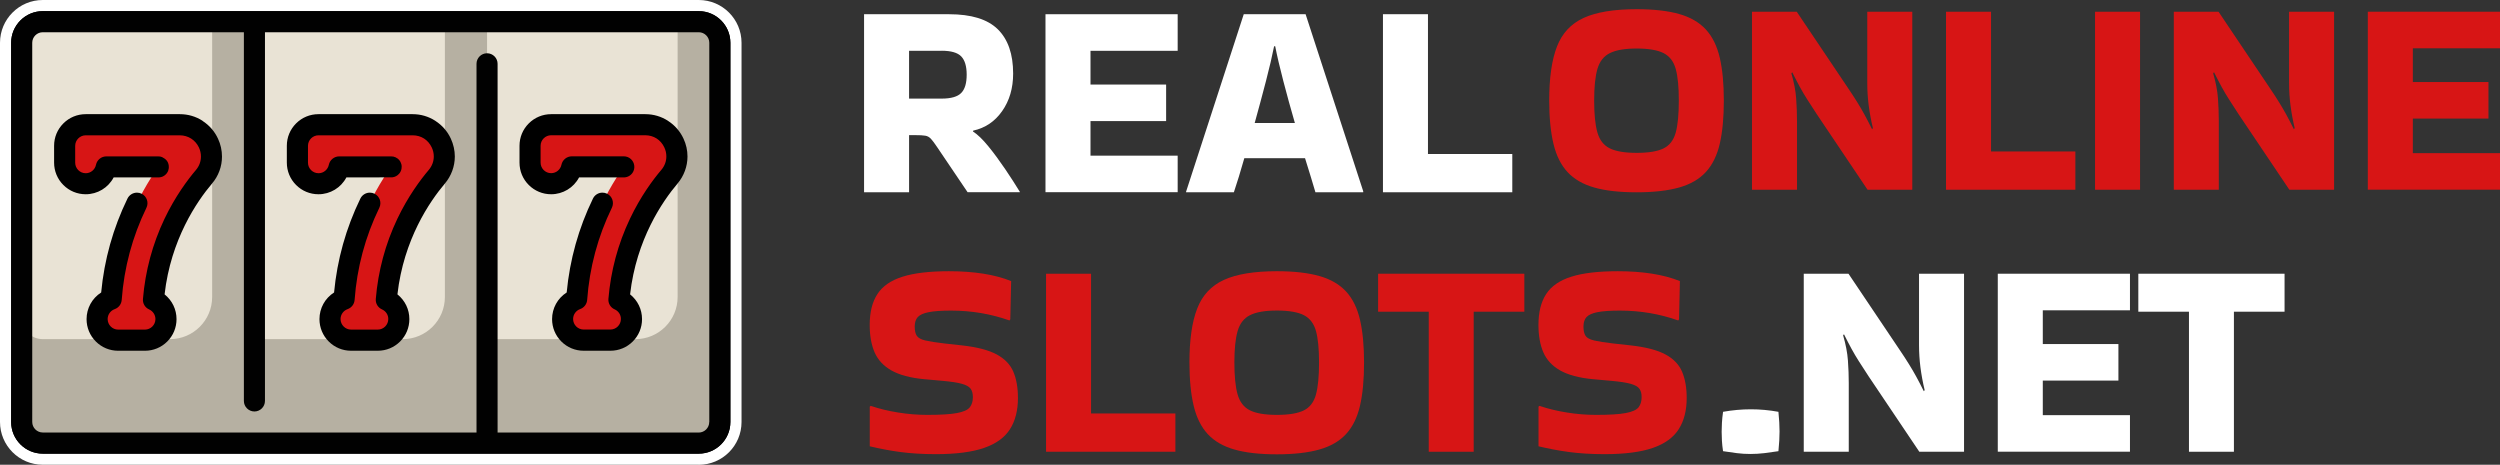 <?xml version="1.0" encoding="UTF-8"?>
<svg id="Layer_2" data-name="Layer 2" xmlns="http://www.w3.org/2000/svg" viewBox="0 0 448.26 83.33">
  <rect x="0" y="0" width="448.26" height="83.33" fill="#333333" stroke="none"/>
  <defs>
    <style>
      .cls-1 {
        fill: #e9e3d5;
      }

      .cls-1, .cls-2, .cls-3, .cls-4, .cls-5, .cls-6 {
        stroke-width: 0px;
      }

      .cls-2 {
        fill: #b6b0a2;
      }

      .cls-3 {
        fill: #010101;
      }

      .cls-5 {
        fill: #d71515;
      }

      .cls-6 {
        fill: #fff;
      }
    </style>
  </defs>
  <g id="Layer_1-2" data-name="Layer 1">
    <g>
      <g>
        <path class="cls-6" d="m125.28,83.33H7.67c-4.23,0-7.67-3.44-7.67-7.67V7.67C0,3.44,3.44,0,7.67,0h117.62c4.23,0,7.67,3.44,7.67,7.67v68c0,4.23-3.44,7.67-7.67,7.67ZM7.67,4c-2.02,0-3.67,1.65-3.67,3.67v68c0,2.02,1.65,3.67,3.67,3.67h117.62c2.02,0,3.67-1.65,3.67-3.67V7.67c0-2.02-1.65-3.67-3.67-3.67H7.67Z"/>
        <g>
          <path class="cls-1" d="m125.28,79.45H7.67c-2.09,0-3.78-1.69-3.78-3.78V7.67c0-2.09,1.69-3.78,3.78-3.78h117.62c2.09,0,3.78,1.69,3.78,3.78v68c0,2.09-1.69,3.78-3.78,3.78Z"/>
          <path class="cls-2" d="m125.28,3.89h-3.78v49.36c0,4.17-3.38,7.56-7.56,7.56h-26.61V3.89h-7.56v49.36c0,4.17-3.38,7.56-7.56,7.56h-26.61V3.89h-7.56v49.36c0,4.17-3.38,7.56-7.56,7.56H7.67c-2.09,0-3.78-1.69-3.78-3.78v18.64c0,2.09,1.69,3.78,3.78,3.78h117.62c2.06,0,3.78-1.67,3.78-3.78V7.67c0-2.09-1.69-3.78-3.78-3.78Z"/>
          <path class="cls-5" d="m73.97,22.36h-16.88c-2.09,0-3.78,1.69-3.78,3.78v3.02c0,2.09,1.69,3.78,3.78,3.78,1.83,0,3.35-1.3,3.7-3.02h9.33c-3.55,5.04-7.68,13.05-8.45,23.72-1.47.52-2.53,1.91-2.53,3.56,0,2.09,1.69,3.78,3.78,3.78h4.79c2.09,0,3.78-1.69,3.78-3.78,0-1.54-.92-2.86-2.25-3.45.91-10.88,5.93-18.38,9.05-22.05,1.45-1.71,1.76-4.03.82-6.05-.94-2.02-2.91-3.28-5.14-3.28Z"/>
          <path class="cls-5" d="m32.24,22.36H15.36c-2.09,0-3.78,1.69-3.78,3.78v3.02c0,2.09,1.69,3.78,3.78,3.78,1.83,0,3.35-1.3,3.7-3.02h9.33c-3.55,5.04-7.68,13.05-8.45,23.72-1.47.52-2.53,1.91-2.53,3.56,0,2.09,1.69,3.78,3.78,3.78h4.79c2.09,0,3.78-1.69,3.78-3.78,0-1.54-.92-2.86-2.25-3.45.91-10.88,5.93-18.38,9.05-22.05,1.45-1.71,1.76-4.03.82-6.05-.94-2.02-2.91-3.28-5.14-3.28Z"/>
          <path class="cls-5" d="m120.83,25.64c-.94-2.02-2.91-3.28-5.14-3.28h-16.88c-2.09,0-3.78,1.69-3.78,3.78v3.02c0,2.09,1.69,3.78,3.78,3.78,1.83,0,3.35-1.3,3.7-3.02h9.33c-3.55,5.04-7.68,13.05-8.45,23.72-1.47.52-2.53,1.91-2.53,3.56,0,2.09,1.69,3.78,3.78,3.78h4.79c2.09,0,3.78-1.69,3.78-3.78,0-1.54-.92-2.86-2.25-3.45.91-10.88,5.93-18.38,9.05-22.05,1.45-1.71,1.76-4.03.82-6.05Z"/>
          <path class="cls-3" d="m125.28,2H7.67c-3.12,0-5.67,2.54-5.67,5.67v68c0,3.12,2.54,5.67,5.67,5.67h117.62c3.12,0,5.67-2.54,5.67-5.67V7.67c0-3.12-2.54-5.67-5.67-5.67Zm1.89,73.67c0,1.04-.85,1.89-1.89,1.89h-36.06V11.44c0-1.04-.85-1.89-1.89-1.89s-1.89.85-1.89,1.89v66.11H7.67c-1.04,0-1.89-.85-1.89-1.89V7.67c0-1.04.85-1.89,1.89-1.89h36.06v66.11c0,1.04.85,1.89,1.89,1.89s1.89-.85,1.89-1.89V5.78h77.78c1.04,0,1.89.85,1.89,1.89v68Z"/>
          <path class="cls-4" d="m78.05,21.66c-1.21-.78-2.61-1.19-4.05-1.19h-16.9c-1.51,0-2.94.59-4.01,1.66-1.07,1.07-1.66,2.49-1.66,4.01v3.02c0,1.51.59,2.94,1.66,4.01s2.49,1.66,4.01,1.66c2.11,0,4.03-1.16,5.01-3.02.12,0,8.09,0,8.21-.01.5-.05.94-.29,1.25-.66,0,0,.01-.01.02-.02.21-.25.35-.55.4-.87.02-.13.03-.25.03-.38,0,0,0-.01,0-.02,0-.29-.09-.57-.22-.83-.12-.23-.29-.43-.49-.58-.23-.18-.51-.31-.8-.37h0s0,0,0,0c0,0-.01,0-.02,0h-.05c-.1-.02-.2-.03-.3-.03h-9.33c-.89,0-1.67.64-1.85,1.51-.18.87-.95,1.51-1.84,1.51h-.01c-1.04,0-1.89-.85-1.89-1.89v-3.02c0-1.04.85-1.89,1.89-1.89h16.88c1.53.01,2.78.81,3.43,2.19.24.51.36,1.06.36,1.6,0,.89-.32,1.73-.91,2.43-1.52,1.79-3.72,4.76-5.62,8.74-2.15,4.51-3.45,9.35-3.87,14.38-.07.8.38,1.56,1.12,1.88.69.31,1.13.98,1.12,1.73,0,1.04-.85,1.89-1.89,1.89h-4.78c-1.04,0-1.89-.85-1.89-1.89,0-.8.51-1.51,1.26-1.78.71-.25,1.2-.89,1.26-1.64.42-5.79,1.91-11.35,4.43-16.53.46-.94.07-2.07-.87-2.53-.26-.13-.54-.19-.83-.19-.72,0-1.39.42-1.7,1.07-2.57,5.28-4.16,10.95-4.71,16.83-1.64,1.05-2.62,2.83-2.62,4.78,0,1.51.59,2.94,1.66,4.01,1.07,1.07,2.49,1.66,4.01,1.66h4.78c1.52,0,2.94-.59,4.01-1.66,1.07-1.07,1.66-2.49,1.66-4.01,0-1.74-.78-3.35-2.14-4.44,1.12-9.87,5.8-16.67,8.49-19.85,1.16-1.37,1.8-3.1,1.8-4.87,0-1.09-.25-2.19-.71-3.19-.6-1.31-1.56-2.41-2.77-3.19Z"/>
          <path class="cls-4" d="m36.32,21.66c-1.21-.78-2.61-1.19-4.06-1.19H15.37c-1.52,0-2.94.59-4.01,1.66-1.07,1.07-1.66,2.49-1.66,4.01v3.02c0,1.51.59,2.94,1.66,4.01,1.07,1.07,2.49,1.66,4.01,1.66,2.11,0,4.03-1.16,5.01-3.02h7.99s.03,0,.03,0c.07,0,.13,0,.2-.01,0,0,.02,0,.02,0,.32-.03.26-.07.49-.12,0,0,0,0,0,0,.33-.14.62-.36.83-.66h0c.13-.19.23-.41.25-.52,0,0,0,0,0-.01.08-.24.1-.5.07-.75v-.02c-.1-.85-.59-1.24-1.21-1.56h0c-.24-.08-.42-.13-.69-.12h-9.3c-.9,0-1.67.64-1.85,1.51-.18.87-.95,1.51-1.84,1.51h0c-1.04,0-1.89-.85-1.89-1.89v-3.02c0-1.04.85-1.89,1.89-1.89h16.87c1.5.01,2.79.83,3.43,2.19.24.52.36,1.06.36,1.61,0,.89-.31,1.73-.91,2.43-1.52,1.79-3.72,4.76-5.62,8.73-2.15,4.52-3.45,9.35-3.87,14.38-.07.8.38,1.56,1.11,1.88.69.31,1.13.99,1.13,1.73,0,1.04-.85,1.89-1.89,1.89h-4.79c-1.04,0-1.89-.85-1.89-1.89,0-.8.5-1.51,1.26-1.78.71-.25,1.2-.89,1.26-1.64.42-5.79,1.91-11.35,4.43-16.53.46-.94.07-2.07-.87-2.53-.26-.13-.54-.19-.83-.19-.72,0-1.39.42-1.7,1.07-2.57,5.28-4.16,10.95-4.71,16.83-1.64,1.05-2.62,2.83-2.62,4.78,0,1.51.59,2.94,1.66,4.01,1.07,1.07,2.49,1.66,4.01,1.66h4.79c1.51,0,2.94-.59,4.01-1.66,1.07-1.07,1.66-2.49,1.66-4.01,0-1.74-.78-3.35-2.14-4.44,1.12-9.86,5.8-16.67,8.49-19.85,1.17-1.37,1.81-3.1,1.8-4.87,0-1.09-.24-2.19-.71-3.19-.6-1.31-1.56-2.41-2.77-3.19Z"/>
          <path class="cls-4" d="m119.77,21.66c-1.21-.78-2.61-1.19-4.05-1.19h-16.9c-1.51,0-2.94.59-4.01,1.66-1.07,1.07-1.66,2.49-1.66,4.01v3.02c0,1.52.59,2.94,1.66,4.01,1.07,1.07,2.49,1.66,4.01,1.66,2.11,0,4.03-1.16,5.01-3.02h7.97c.63.02,1.23-.28,1.6-.8.26-.37.38-.82.33-1.28-.1-.97-.91-1.7-1.88-1.7h-9.33c-.89,0-1.67.64-1.85,1.51-.18.87-.95,1.51-1.84,1.51h-.01c-1.04,0-1.89-.85-1.89-1.89v-3.02c0-1.04.85-1.89,1.89-1.89h16.87c1.53.01,2.78.81,3.43,2.19.24.51.36,1.05.36,1.6,0,.89-.31,1.73-.91,2.43-1.52,1.79-3.72,4.76-5.61,8.74-2.15,4.51-3.45,9.35-3.87,14.38-.07.8.38,1.56,1.12,1.88.69.31,1.13.98,1.12,1.73,0,1.04-.85,1.89-1.89,1.89h-4.79c-1.04,0-1.89-.85-1.89-1.89,0-.8.51-1.51,1.26-1.78.71-.25,1.2-.89,1.26-1.64.42-5.79,1.91-11.35,4.43-16.53.22-.45.25-.97.09-1.44-.16-.48-.5-.86-.96-1.08-.26-.13-.54-.19-.82-.19-.73,0-1.38.41-1.7,1.06-2.57,5.29-4.16,10.95-4.71,16.84-1.64,1.05-2.62,2.83-2.62,4.78,0,1.51.59,2.94,1.66,4.01,1.07,1.07,2.49,1.66,4.01,1.66h4.79c1.51,0,2.94-.59,4.01-1.66,1.07-1.07,1.66-2.49,1.66-4.01,0-1.74-.78-3.35-2.14-4.44,1.12-9.86,5.8-16.67,8.49-19.85,1.16-1.37,1.8-3.1,1.8-4.87,0-1.09-.24-2.19-.71-3.19-.6-1.31-1.56-2.41-2.77-3.19Z"/>
        </g>
        <g>
          <path class="cls-6" d="m163,34.47h-8.07V2.55h15.23c4,0,6.92.9,8.75,2.7,1.83,1.8,2.75,4.45,2.75,7.94,0,2.62-.66,4.87-1.97,6.73-1.31,1.87-3.04,3.03-5.19,3.5l-.05.15c.84.54,1.76,1.43,2.77,2.67,1.01,1.24,2.01,2.6,3,4.06.99,1.46,1.87,2.83,2.65,4.11v.05h-9.38l-5.45-8.07c-.47-.71-.85-1.21-1.13-1.51s-.62-.49-1.01-.55c-.39-.07-1-.1-1.84-.1h-1.06v10.24Zm5.85-25.36h-5.85v8.57h5.85c1.68,0,2.85-.34,3.5-1.01.66-.67.98-1.76.98-3.28s-.33-2.6-.98-3.28c-.66-.67-1.82-1.01-3.5-1.01Z"/>
          <path class="cls-6" d="m187.46,34.47V2.55h23.7v6.56h-15.63v6.05h13.56v6.55h-13.56v6.2h15.63v6.55h-23.7Z"/>
          <path class="cls-6" d="m244.43,34.32v.15h-8.57c-.24-.81-.51-1.73-.83-2.77-.32-1.04-.66-2.15-1.03-3.33h-10.89c-.67,2.35-1.29,4.39-1.87,6.1h-8.57v-.1l10.34-31.82h11.09l10.34,31.77Zm-15.98-26.02c-.34,1.71-.82,3.8-1.46,6.25-.64,2.45-1.31,4.96-2.02,7.51h7.21c-.74-2.55-1.43-5.06-2.07-7.51-.64-2.45-1.13-4.54-1.46-6.25h-.2Z"/>
          <path class="cls-6" d="m271.16,27.61v6.86h-23.19V2.55h8.07v25.06h15.13Z"/>
        </g>
        <g>
          <path class="cls-5" d="m277.78,18.03c0-4.07.46-7.29,1.39-9.68.92-2.39,2.52-4.1,4.79-5.14,2.27-1.04,5.44-1.56,9.5-1.56,3.06,0,5.6.29,7.61.86,2.02.57,3.61,1.5,4.79,2.77,1.18,1.28,2.01,2.97,2.5,5.07.49,2.1.73,4.66.73,7.69s-.24,5.64-.73,7.74c-.49,2.1-1.32,3.79-2.5,5.07-1.18,1.28-2.77,2.2-4.79,2.77-2.02.57-4.56.86-7.61.86s-5.6-.28-7.61-.86c-2.02-.57-3.61-1.5-4.79-2.77-1.18-1.28-2.02-2.97-2.52-5.07-.5-2.1-.76-4.68-.76-7.74Zm15.68,9.38c2.15,0,3.76-.27,4.84-.81s1.8-1.49,2.17-2.85c.37-1.36.55-3.27.55-5.72s-.18-4.3-.55-5.65c-.37-1.34-1.09-2.29-2.17-2.85-1.08-.55-2.69-.83-4.84-.83s-3.72.28-4.82.83c-1.09.55-1.83,1.5-2.22,2.85-.39,1.35-.58,3.23-.58,5.65s.19,4.36.58,5.72c.39,1.36,1.13,2.31,2.22,2.85,1.09.54,2.7.81,4.82.81Z"/>
          <path class="cls-5" d="m334.81,2.1h8.07v31.92h-8.02l-9.08-13.51c-.71-1.08-1.29-1.98-1.76-2.72-.47-.74-.91-1.48-1.31-2.22-.4-.74-.86-1.61-1.36-2.62l-.15.2c.47,1.61.76,3.12.86,4.51.1,1.39.15,2.75.15,4.06v12.3h-8.07V2.1h8.02l9.08,13.51c.71,1.04,1.29,1.94,1.76,2.7.47.76.91,1.5,1.31,2.24.4.74.86,1.61,1.36,2.62l.15-.2c-.34-1.41-.59-2.78-.76-4.11-.17-1.33-.25-2.65-.25-3.96V2.1Z"/>
          <path class="cls-5" d="m372.12,27.16v6.86h-23.19V2.1h8.07v25.06h15.13Z"/>
          <path class="cls-5" d="m383.72,34.02h-8.07V2.1h8.07v31.92Z"/>
          <path class="cls-5" d="m410.44,2.1h8.07v31.92h-8.02l-9.08-13.51c-.71-1.08-1.29-1.98-1.76-2.72-.47-.74-.91-1.48-1.31-2.22-.4-.74-.86-1.61-1.36-2.62l-.15.2c.47,1.61.76,3.12.86,4.51.1,1.39.15,2.75.15,4.06v12.3h-8.07V2.1h8.02l9.08,13.51c.71,1.04,1.29,1.94,1.76,2.7.47.76.91,1.5,1.31,2.24.4.74.86,1.61,1.36,2.62l.15-.2c-.34-1.41-.59-2.78-.76-4.11-.17-1.33-.25-2.65-.25-3.96V2.1Z"/>
          <path class="cls-5" d="m424.56,34.02V2.1h23.7v6.56h-15.63v6.05h13.56v6.55h-13.56v6.2h15.63v6.55h-23.7Z"/>
        </g>
        <g>
          <path class="cls-5" d="m156.14,72.78c1.48.5,3.1.9,4.87,1.18,1.77.29,3.52.43,5.27.43,2.39,0,4.16-.11,5.32-.33,1.16-.22,1.92-.56,2.29-1.03.37-.47.55-1.08.55-1.82,0-.64-.13-1.14-.4-1.51-.27-.37-.79-.66-1.56-.88-.77-.22-1.92-.39-3.43-.53l-3.33-.3c-2.49-.23-4.45-.76-5.87-1.56-1.43-.81-2.44-1.89-3.03-3.25-.59-1.36-.88-3-.88-4.92,0-2.29.46-4.13,1.39-5.55.92-1.41,2.43-2.45,4.51-3.1,2.08-.66,4.86-.98,8.32-.98,4.5,0,8.22.59,11.14,1.77l-.15,6.86-.15.2c-3.33-1.18-6.81-1.77-10.44-1.77-1.75,0-3.09.09-4.03.28-.94.18-1.6.48-1.97.88-.37.4-.55.98-.55,1.71s.13,1.29.38,1.66c.25.37.76.65,1.54.83.77.18,1.9.36,3.38.53l3.18.35c2.69.3,4.76.84,6.2,1.61,1.44.77,2.45,1.81,3,3.1.55,1.29.83,2.87.83,4.71,0,2.25-.48,4.13-1.44,5.62-.96,1.5-2.51,2.61-4.66,3.35-2.15.74-5.03,1.11-8.62,1.11-2.35,0-4.47-.13-6.35-.38-1.88-.25-3.71-.6-5.5-1.03v-7.11l.2-.15Z"/>
          <path class="cls-5" d="m210.75,74.14v6.86h-23.19v-31.92h8.07v25.06h15.13Z"/>
          <path class="cls-5" d="m213.27,65.01c0-4.07.46-7.29,1.39-9.68.92-2.39,2.52-4.1,4.79-5.14,2.27-1.04,5.44-1.56,9.5-1.56,3.06,0,5.6.29,7.61.86,2.02.57,3.61,1.5,4.79,2.77,1.18,1.28,2.01,2.97,2.5,5.07.49,2.1.73,4.66.73,7.69s-.24,5.64-.73,7.74c-.49,2.1-1.32,3.79-2.5,5.07-1.18,1.28-2.77,2.2-4.79,2.77-2.02.57-4.56.86-7.61.86s-5.6-.28-7.61-.86c-2.02-.57-3.61-1.5-4.79-2.77-1.18-1.28-2.02-2.97-2.52-5.07-.5-2.1-.76-4.68-.76-7.74Zm15.68,9.38c2.15,0,3.76-.27,4.84-.81s1.8-1.49,2.17-2.85c.37-1.36.55-3.27.55-5.72s-.18-4.3-.55-5.65c-.37-1.34-1.09-2.29-2.17-2.85-1.08-.55-2.69-.83-4.84-.83s-3.72.28-4.82.83c-1.09.55-1.83,1.5-2.22,2.85-.39,1.35-.58,3.23-.58,5.65s.19,4.36.58,5.72c.39,1.36,1.13,2.31,2.22,2.85,1.09.54,2.7.81,4.82.81Z"/>
          <path class="cls-5" d="m256.18,81v-25.11h-9.08v-6.81h26.22v6.81h-9.08v25.11h-8.07Z"/>
          <path class="cls-5" d="m276.05,72.78c1.48.5,3.1.9,4.87,1.18,1.77.29,3.52.43,5.27.43,2.39,0,4.16-.11,5.32-.33,1.16-.22,1.92-.56,2.29-1.03.37-.47.55-1.08.55-1.82,0-.64-.13-1.14-.4-1.51-.27-.37-.79-.66-1.56-.88-.77-.22-1.92-.39-3.43-.53l-3.33-.3c-2.49-.23-4.45-.76-5.87-1.56-1.43-.81-2.44-1.89-3.03-3.25-.59-1.36-.88-3-.88-4.92,0-2.29.46-4.13,1.39-5.55.92-1.41,2.43-2.45,4.51-3.1,2.08-.66,4.86-.98,8.32-.98,4.5,0,8.22.59,11.14,1.77l-.15,6.86-.15.2c-3.33-1.18-6.81-1.77-10.44-1.77-1.75,0-3.09.09-4.03.28-.94.18-1.6.48-1.97.88-.37.4-.55.98-.55,1.71s.13,1.29.38,1.66c.25.37.76.65,1.54.83.77.18,1.9.36,3.38.53l3.18.35c2.69.3,4.76.84,6.2,1.61,1.44.77,2.45,1.81,3,3.1.55,1.29.83,2.87.83,4.71,0,2.25-.48,4.13-1.44,5.62-.96,1.5-2.51,2.61-4.66,3.35-2.15.74-5.03,1.11-8.62,1.11-2.35,0-4.47-.13-6.35-.38-1.88-.25-3.71-.6-5.5-1.03v-7.11l.2-.15Z"/>
        </g>
        <g>
          <path class="cls-6" d="m318.88,73.84c.07.74.12,1.37.15,1.89.03.52.05,1.07.05,1.64,0,.54-.02,1.08-.05,1.64-.03.55-.08,1.18-.15,1.89-.84.13-1.68.25-2.52.35-.84.1-1.68.15-2.52.15s-1.61-.05-2.42-.15c-.81-.1-1.63-.22-2.47-.35-.1-.67-.17-1.29-.2-1.84-.03-.55-.05-1.1-.05-1.64,0-.5.02-1.04.05-1.61.03-.57.1-1.23.2-1.97,1.68-.3,3.34-.45,4.99-.45s3.29.15,4.94.45Z"/>
          <path class="cls-6" d="m344.09,49.08h8.07v31.92h-8.02l-9.08-13.51c-.71-1.08-1.29-1.98-1.76-2.72-.47-.74-.91-1.48-1.31-2.22-.4-.74-.86-1.61-1.36-2.62l-.15.2c.47,1.61.76,3.12.86,4.51.1,1.39.15,2.75.15,4.06v12.3h-8.07v-31.92h8.02l9.08,13.51c.71,1.04,1.29,1.94,1.76,2.7.47.76.91,1.5,1.31,2.24.4.74.86,1.61,1.36,2.62l.15-.2c-.34-1.41-.59-2.78-.76-4.11-.17-1.33-.25-2.65-.25-3.96v-12.81Z"/>
          <path class="cls-6" d="m358.21,81v-31.92h23.7v6.56h-15.63v6.05h13.56v6.55h-13.56v6.2h15.63v6.55h-23.7Z"/>
          <path class="cls-6" d="m392.49,81v-25.11h-9.08v-6.81h26.22v6.81h-9.08v25.11h-8.07Z"/>
        </g>
      </g>
      <g>
        <path class="cls-1" d="m125.28,79.45H7.67c-2.09,0-3.78-1.69-3.78-3.78V7.67c0-2.09,1.69-3.78,3.78-3.78h117.62c2.09,0,3.78,1.69,3.78,3.78v68c0,2.09-1.69,3.78-3.78,3.78Z"/>
        <path class="cls-2" d="m125.28,3.89h-3.78v49.36c0,4.17-3.38,7.56-7.56,7.56h-26.61V3.89h-7.56v49.36c0,4.17-3.38,7.56-7.56,7.56h-26.61V3.89h-7.56v49.36c0,4.17-3.38,7.56-7.56,7.56H7.67c-2.09,0-3.78-1.69-3.78-3.78v18.64c0,2.09,1.69,3.78,3.78,3.78h117.62c2.06,0,3.78-1.67,3.78-3.78V7.67c0-2.09-1.69-3.78-3.78-3.78Z"/>
        <path class="cls-5" d="m73.97,22.36h-16.88c-2.09,0-3.78,1.69-3.78,3.78v3.02c0,2.09,1.69,3.78,3.78,3.78,1.83,0,3.35-1.3,3.7-3.02h9.33c-3.55,5.04-7.68,13.05-8.45,23.72-1.47.52-2.53,1.91-2.53,3.56,0,2.09,1.69,3.78,3.78,3.78h4.79c2.09,0,3.78-1.69,3.78-3.78,0-1.54-.92-2.86-2.25-3.45.91-10.88,5.93-18.38,9.05-22.05,1.45-1.71,1.76-4.03.82-6.05-.94-2.02-2.91-3.28-5.14-3.28Z"/>
        <path class="cls-5" d="m32.24,22.36H15.36c-2.09,0-3.78,1.69-3.78,3.78v3.02c0,2.09,1.69,3.78,3.78,3.78,1.83,0,3.35-1.3,3.7-3.02h9.33c-3.55,5.04-7.68,13.05-8.45,23.72-1.47.52-2.53,1.91-2.53,3.56,0,2.09,1.69,3.78,3.78,3.78h4.79c2.09,0,3.78-1.69,3.78-3.78,0-1.54-.92-2.86-2.25-3.45.91-10.88,5.93-18.38,9.05-22.05,1.45-1.71,1.76-4.03.82-6.05-.94-2.02-2.91-3.28-5.14-3.28Z"/>
        <path class="cls-5" d="m120.83,25.64c-.94-2.02-2.91-3.28-5.14-3.28h-16.88c-2.09,0-3.78,1.69-3.78,3.78v3.02c0,2.09,1.69,3.78,3.78,3.78,1.83,0,3.35-1.3,3.7-3.02h9.33c-3.55,5.04-7.68,13.05-8.45,23.72-1.47.52-2.53,1.91-2.53,3.56,0,2.09,1.69,3.78,3.78,3.78h4.79c2.09,0,3.78-1.69,3.78-3.78,0-1.54-.92-2.86-2.25-3.45.91-10.88,5.93-18.38,9.05-22.05,1.45-1.71,1.76-4.03.82-6.05Z"/>
        <path class="cls-3" d="m125.28,2H7.67c-3.12,0-5.67,2.54-5.67,5.67v68c0,3.12,2.54,5.67,5.67,5.67h117.62c3.12,0,5.67-2.54,5.67-5.67V7.67c0-3.12-2.54-5.67-5.67-5.67Zm1.89,73.67c0,1.04-.85,1.89-1.89,1.89h-36.06V11.44c0-1.04-.85-1.89-1.89-1.89s-1.89.85-1.89,1.89v66.11H7.67c-1.04,0-1.89-.85-1.89-1.89V7.67c0-1.04.85-1.89,1.89-1.89h36.06v66.11c0,1.04.85,1.89,1.89,1.89s1.89-.85,1.89-1.89V5.78h77.78c1.04,0,1.89.85,1.89,1.89v68Z"/>
        <path class="cls-4" d="m78.05,21.66c-1.21-.78-2.61-1.19-4.05-1.19h-16.9c-1.51,0-2.94.59-4.01,1.66-1.07,1.07-1.66,2.49-1.66,4.01v3.02c0,1.51.59,2.94,1.66,4.01s2.49,1.66,4.01,1.66c2.11,0,4.03-1.16,5.01-3.02.12,0,8.09,0,8.21-.01.5-.05.94-.29,1.25-.66,0,0,.01-.01.02-.02.21-.25.35-.55.4-.87.02-.13.03-.25.03-.38,0,0,0-.01,0-.02,0-.29-.09-.57-.22-.83-.12-.23-.29-.43-.49-.58-.23-.18-.51-.31-.8-.37h0s0,0,0,0c0,0-.01,0-.02,0h-.05c-.1-.02-.2-.03-.3-.03h-9.33c-.89,0-1.67.64-1.85,1.51-.18.87-.95,1.51-1.84,1.51h-.01c-1.04,0-1.89-.85-1.89-1.89v-3.02c0-1.04.85-1.89,1.89-1.89h16.88c1.53.01,2.78.81,3.43,2.19.24.51.36,1.06.36,1.6,0,.89-.32,1.73-.91,2.43-1.52,1.79-3.72,4.76-5.62,8.74-2.15,4.51-3.45,9.35-3.87,14.38-.07.8.38,1.56,1.12,1.88.69.31,1.13.98,1.12,1.73,0,1.04-.85,1.89-1.89,1.89h-4.78c-1.04,0-1.89-.85-1.89-1.89,0-.8.51-1.51,1.26-1.78.71-.25,1.2-.89,1.26-1.64.42-5.79,1.91-11.35,4.43-16.53.46-.94.07-2.07-.87-2.53-.26-.13-.54-.19-.83-.19-.72,0-1.39.42-1.7,1.07-2.57,5.28-4.16,10.95-4.71,16.83-1.64,1.05-2.62,2.83-2.62,4.78,0,1.51.59,2.94,1.66,4.01,1.07,1.07,2.49,1.66,4.01,1.66h4.78c1.52,0,2.94-.59,4.01-1.66,1.07-1.07,1.66-2.49,1.66-4.01,0-1.74-.78-3.35-2.14-4.44,1.12-9.87,5.8-16.67,8.49-19.85,1.16-1.37,1.8-3.1,1.8-4.87,0-1.09-.25-2.19-.71-3.19-.6-1.31-1.56-2.41-2.77-3.19Z"/>
        <path class="cls-4" d="m36.32,21.66c-1.21-.78-2.61-1.19-4.06-1.19H15.37c-1.52,0-2.94.59-4.01,1.66-1.07,1.07-1.66,2.49-1.66,4.01v3.02c0,1.51.59,2.94,1.66,4.01,1.07,1.07,2.49,1.66,4.01,1.66,2.11,0,4.03-1.16,5.01-3.02h7.99s.03,0,.03,0c.07,0,.13,0,.2-.01,0,0,.02,0,.02,0,.32-.03.26-.07.49-.12,0,0,0,0,0,0,.33-.14.62-.36.83-.66h0c.13-.19.23-.41.25-.52,0,0,0,0,0-.01.08-.24.1-.5.07-.75v-.02c-.1-.85-.59-1.24-1.21-1.56h0c-.24-.08-.42-.13-.69-.12h-9.3c-.9,0-1.67.64-1.85,1.51-.18.87-.95,1.51-1.84,1.51h0c-1.04,0-1.89-.85-1.89-1.89v-3.02c0-1.04.85-1.89,1.89-1.89h16.87c1.5.01,2.79.83,3.43,2.19.24.52.36,1.06.36,1.61,0,.89-.31,1.73-.91,2.43-1.52,1.79-3.72,4.76-5.62,8.73-2.15,4.52-3.45,9.35-3.87,14.38-.07.8.38,1.56,1.11,1.88.69.31,1.13.99,1.13,1.73,0,1.04-.85,1.89-1.89,1.89h-4.79c-1.04,0-1.89-.85-1.89-1.89,0-.8.5-1.51,1.26-1.78.71-.25,1.2-.89,1.26-1.64.42-5.79,1.91-11.35,4.43-16.53.46-.94.07-2.07-.87-2.53-.26-.13-.54-.19-.83-.19-.72,0-1.39.42-1.7,1.07-2.57,5.28-4.16,10.95-4.71,16.83-1.64,1.05-2.62,2.83-2.62,4.78,0,1.51.59,2.94,1.66,4.01,1.07,1.07,2.49,1.66,4.01,1.66h4.79c1.51,0,2.94-.59,4.01-1.66,1.07-1.07,1.66-2.49,1.66-4.01,0-1.74-.78-3.35-2.14-4.44,1.12-9.86,5.8-16.67,8.49-19.85,1.17-1.37,1.81-3.1,1.8-4.87,0-1.09-.24-2.19-.71-3.19-.6-1.31-1.56-2.41-2.77-3.19Z"/>
        <path class="cls-4" d="m119.77,21.66c-1.21-.78-2.61-1.19-4.05-1.19h-16.9c-1.51,0-2.94.59-4.01,1.66-1.07,1.07-1.66,2.49-1.66,4.01v3.02c0,1.52.59,2.94,1.66,4.01,1.07,1.07,2.49,1.66,4.01,1.66,2.11,0,4.03-1.16,5.01-3.02h7.97c.63.02,1.23-.28,1.6-.8.26-.37.38-.82.33-1.28-.1-.97-.91-1.7-1.88-1.7h-9.33c-.89,0-1.67.64-1.85,1.51-.18.87-.95,1.51-1.84,1.51h-.01c-1.04,0-1.89-.85-1.89-1.89v-3.02c0-1.04.85-1.89,1.89-1.89h16.87c1.53.01,2.78.81,3.43,2.19.24.51.36,1.05.36,1.6,0,.89-.31,1.73-.91,2.43-1.52,1.79-3.72,4.76-5.61,8.74-2.15,4.51-3.45,9.35-3.87,14.38-.07.8.38,1.56,1.12,1.88.69.31,1.13.98,1.12,1.73,0,1.04-.85,1.89-1.89,1.89h-4.79c-1.04,0-1.89-.85-1.89-1.89,0-.8.51-1.51,1.26-1.78.71-.25,1.2-.89,1.26-1.64.42-5.79,1.91-11.35,4.43-16.53.22-.45.25-.97.09-1.44-.16-.48-.5-.86-.96-1.08-.26-.13-.54-.19-.82-.19-.73,0-1.38.41-1.7,1.06-2.57,5.29-4.16,10.95-4.71,16.84-1.64,1.05-2.62,2.83-2.62,4.78,0,1.51.59,2.94,1.66,4.01,1.07,1.07,2.49,1.66,4.01,1.66h4.79c1.51,0,2.94-.59,4.01-1.66,1.07-1.07,1.66-2.49,1.66-4.01,0-1.74-.78-3.35-2.14-4.44,1.12-9.86,5.8-16.67,8.49-19.85,1.16-1.37,1.8-3.1,1.8-4.87,0-1.09-.24-2.19-.71-3.19-.6-1.31-1.56-2.41-2.77-3.19Z"/>
      </g>
    </g>
  </g>
</svg>